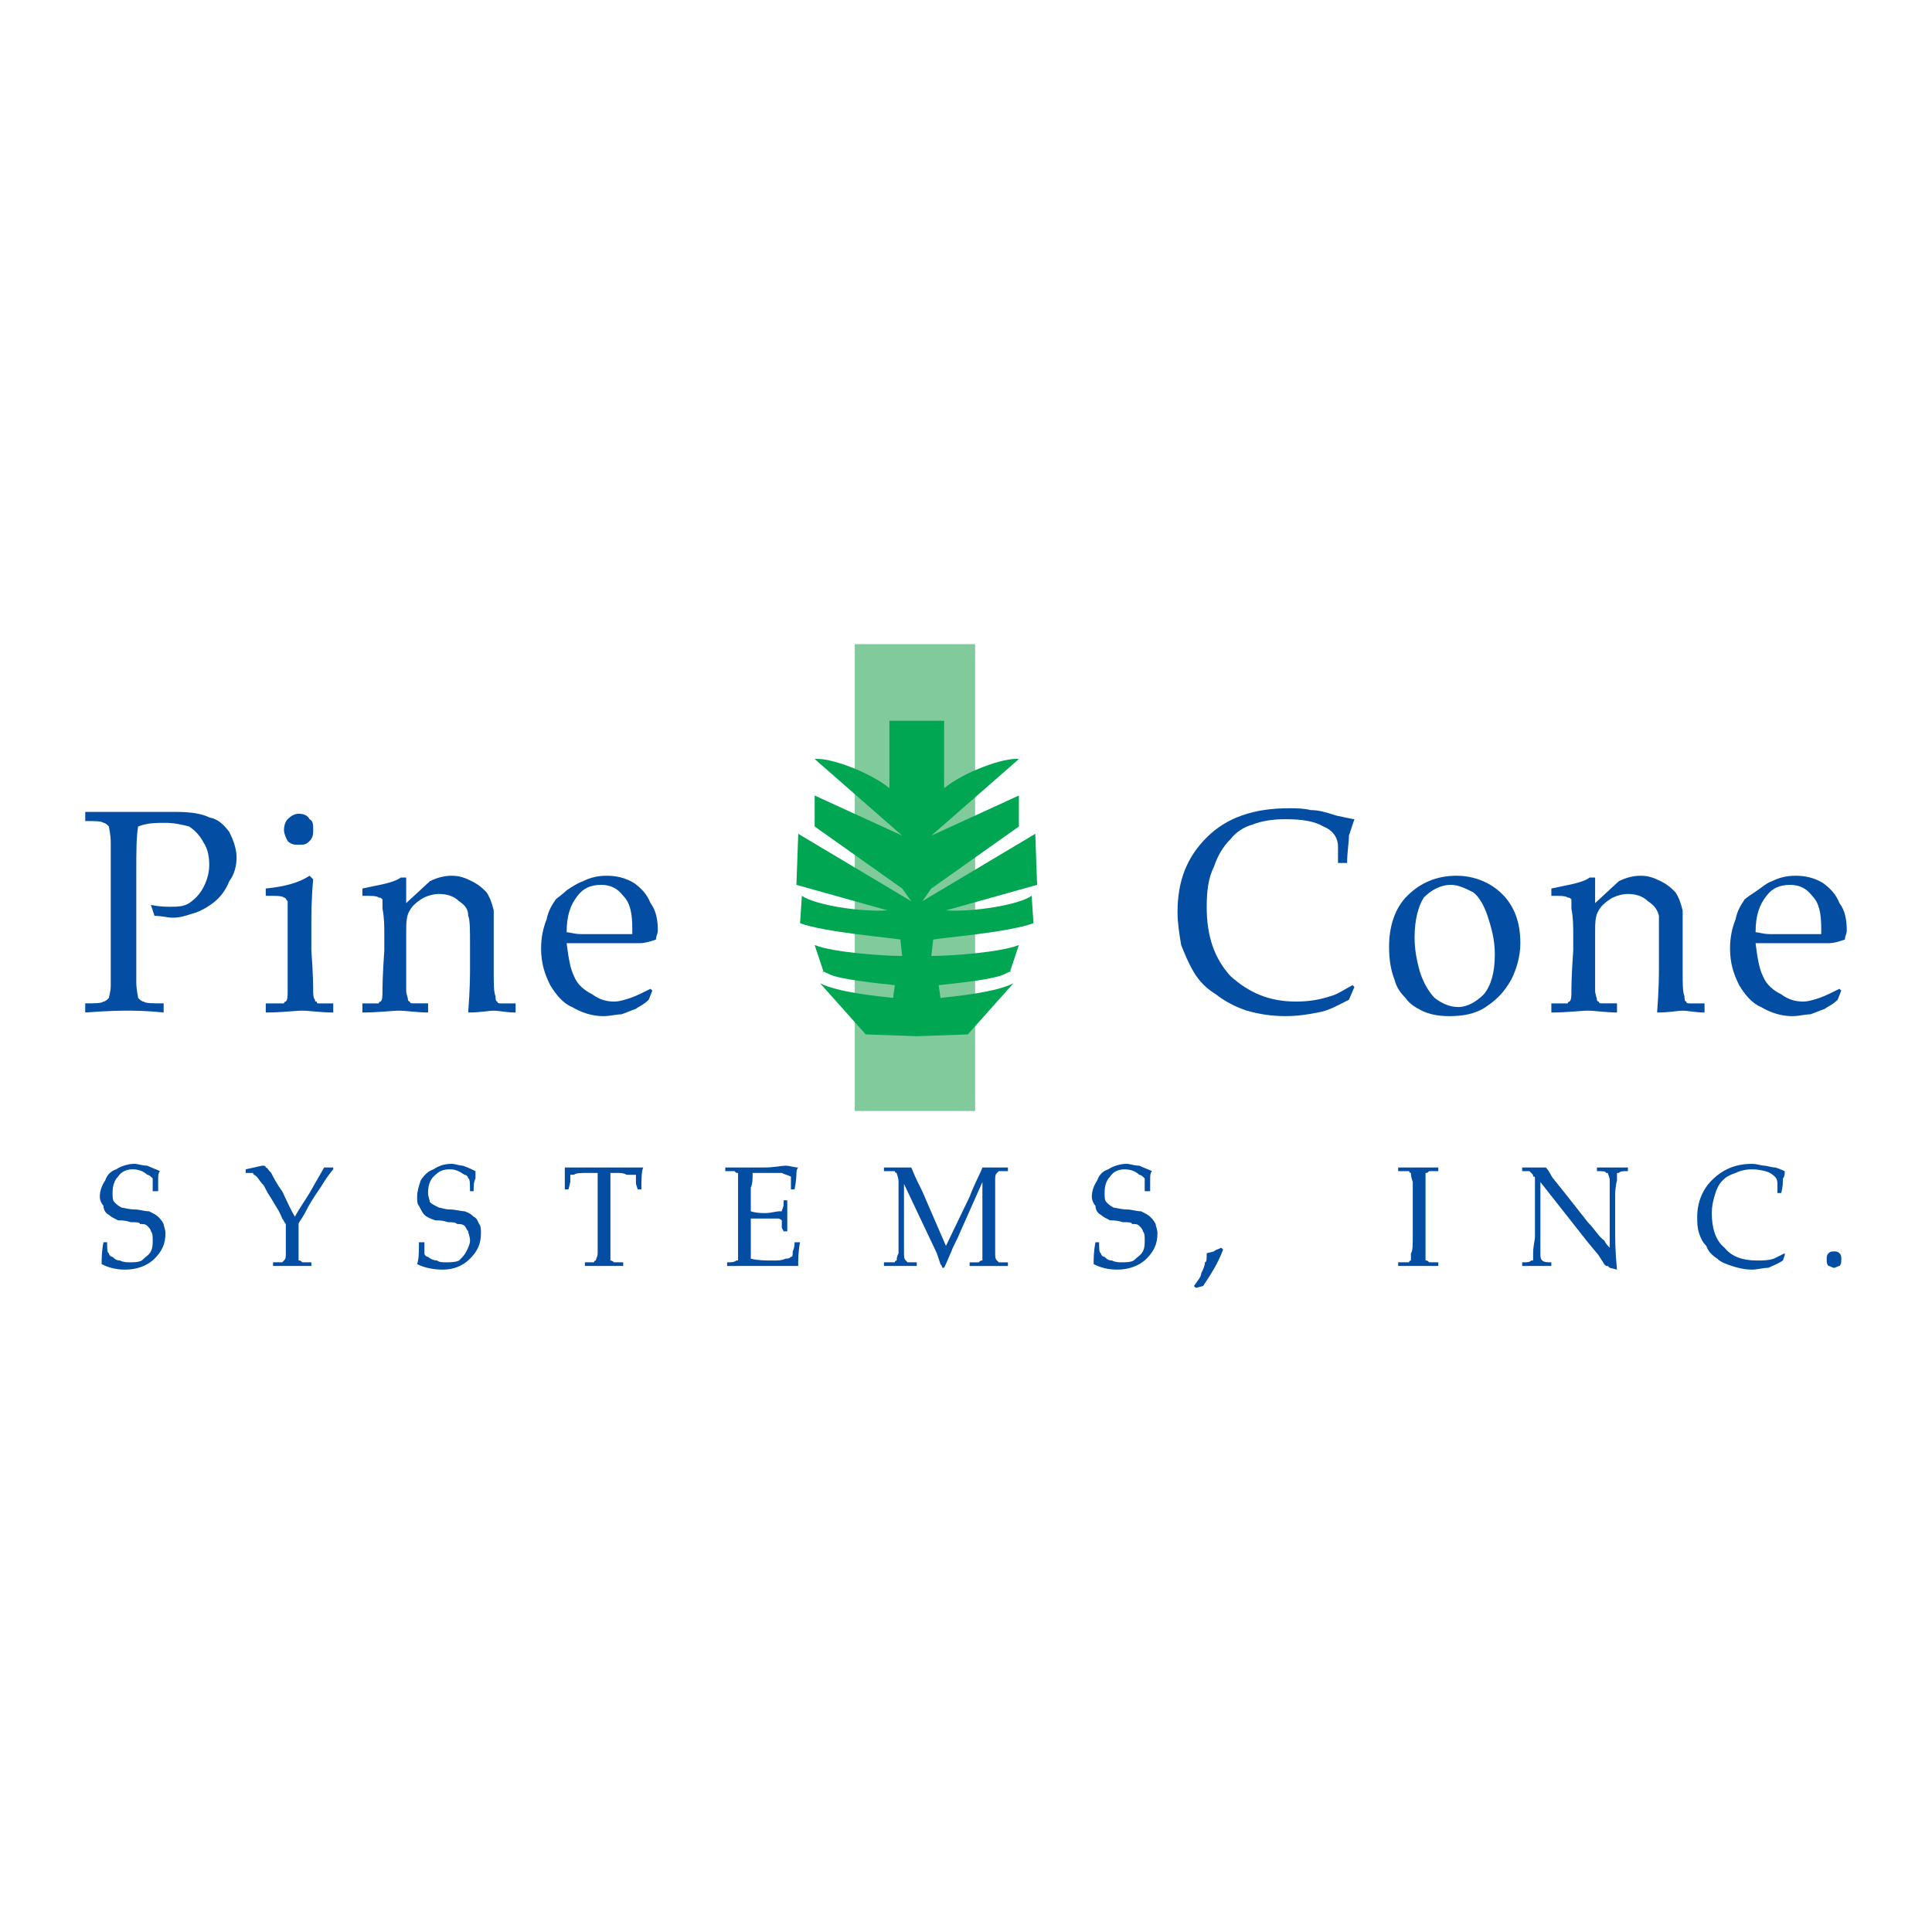 <?xml version="1.0" encoding="utf-8"?>
<!-- Generator: Adobe Illustrator 13.0.0, SVG Export Plug-In . SVG Version: 6.00 Build 14948)  -->
<!DOCTYPE svg PUBLIC "-//W3C//DTD SVG 1.0//EN" "http://www.w3.org/TR/2001/REC-SVG-20010904/DTD/svg10.dtd">
<svg version="1.0" id="Layer_1" xmlns="http://www.w3.org/2000/svg" xmlns:xlink="http://www.w3.org/1999/xlink" x="0px" y="0px"
	 width="192.756px" height="192.756px" viewBox="0 0 192.756 192.756" enable-background="new 0 0 192.756 192.756"
	 xml:space="preserve">
<g>
	<polygon fill-rule="evenodd" clip-rule="evenodd" fill="#FFFFFF" points="0,0 192.756,0 192.756,192.756 0,192.756 0,0 	"/>
	<polygon fill-rule="evenodd" clip-rule="evenodd" fill="#81CA9C" points="85.28,64.267 97.288,64.267 97.288,110.842 
		85.28,110.842 85.28,64.267 	"/>
	<path fill-rule="evenodd" clip-rule="evenodd" fill="#034EA2" d="M8.504,81.915v-0.91c1.637,0,3.093,0,4.185,0
		c0.728,0,1.456,0,2.183,0h2.184c0.182,0,0.363,0,0.545,0c1.456,0,2.547,0.182,3.275,0.545c0.91,0.182,1.456,0.728,2.001,1.456
		c0.364,0.728,0.728,1.637,0.728,2.547c0,0.728-0.182,1.638-0.728,2.365c-0.364,0.91-0.91,1.638-1.638,2.184
		c-0.728,0.545-1.456,0.91-2.183,1.091c-0.546,0.182-1.091,0.364-1.819,0.364c-0.546,0-1.091-0.182-1.819-0.182l-0.364-1.091
		c0.91,0.182,1.455,0.182,2.001,0.182c0.545,0,1.273,0,1.819-0.364c0.546-0.364,1.092-0.91,1.456-1.638
		c0.364-0.728,0.546-1.456,0.546-2.183c0-0.91-0.182-1.638-0.546-2.183c-0.364-0.728-0.91-1.274-1.456-1.638
		c-0.728-0.182-1.456-0.364-2.365-0.364c-0.909,0-1.819,0-2.729,0.364c-0.182,1.092-0.182,2.547-0.182,4.73v7.095
		c0,1.273,0,2.547,0,3.638c0,0.91,0.182,1.457,0.182,1.639c0.182,0.182,0.364,0.363,0.545,0.363c0.182,0.182,0.91,0.182,2.001,0.182
		v0.91c-1.819-0.182-2.911-0.182-3.639-0.182c-0.364,0-1.819,0-4.185,0.182v-0.91c0.91,0,1.637,0,1.819-0.182
		c0.182,0,0.364-0.182,0.546-0.363c0-0.182,0.182-0.547,0.182-1.273c0-0.184,0-1.638,0-4.003v-6.549c0-1.274,0-2.547,0-3.639
		c0-0.91-0.182-1.456-0.182-1.638c-0.182-0.182-0.364-0.364-0.546-0.364C10.141,81.915,9.414,81.915,8.504,81.915L8.504,81.915z"/>
	<path fill-rule="evenodd" clip-rule="evenodd" fill="#034EA2" d="M29.79,81.187c0.546,0,0.91,0.182,1.092,0.546
		c0.364,0.182,0.364,0.545,0.364,1.091c0,0.364,0,0.728-0.364,1.092s-0.546,0.364-1.092,0.364c-0.363,0-0.728,0-1.091-0.364
		c-0.182-0.364-0.364-0.728-0.364-1.092c0-0.546,0.182-0.909,0.364-1.091C29.062,81.369,29.427,81.187,29.79,81.187L29.79,81.187z
		 M26.515,89.374v-0.728c1.82-0.182,3.275-0.546,4.367-1.274l0.364,0.364c-0.182,2.001-0.182,3.457-0.182,4.548v2.547
		c0.182,2.366,0.182,3.821,0.182,4.002c0,0.363,0,0.729,0.182,0.91c0,0.182,0,0.182,0.182,0.182c0,0.182,0,0.182,0.182,0.182
		s0.546,0,1.456,0v0.91c-1.273,0-2.365-0.182-3.093-0.182s-2.001,0.182-3.639,0.182v-0.91h1.274c0.182,0,0.364,0,0.546,0
		c0-0.182,0.182-0.182,0.182-0.182c0.182-0.182,0.182-0.545,0.182-1.092c0-0.182,0-1.455,0-4.002v-2.547c0-1.273,0-2.183,0-2.365
		c-0.182-0.182-0.182-0.364-0.364-0.364C28.153,89.374,27.607,89.374,26.515,89.374L26.515,89.374z"/>
	<path fill-rule="evenodd" clip-rule="evenodd" fill="#034EA2" d="M36.158,101.018v-0.91h1.274c0.182,0,0.182,0,0.364,0
		c0-0.182,0.182-0.182,0.182-0.182c0.182-0.182,0.182-0.545,0.182-1.092c0-0.182,0-1.455,0.182-4.002v-1.637
		c0-0.728,0-1.638-0.182-2.547c0-0.545,0-0.728,0-0.91c-0.182-0.182-0.182-0.182-0.364-0.182c-0.182-0.182-0.728-0.182-1.638-0.182
		v-0.728c1.638-0.364,3.093-0.546,3.821-1.092c0.182,0,0.364,0,0.364,0h0.182v0.182v0.182c0,0.364,0,1.092,0,2.184l2.365-2.184
		c0.728-0.364,1.456-0.546,2.184-0.546c0.728,0,1.273,0.182,2.001,0.546c0.728,0.364,1.092,0.728,1.456,1.092
		c0.364,0.546,0.546,1.092,0.728,1.819c0,0.364,0,1.637,0,3.639v2.365c0,1.272,0,2.183,0.182,2.548c0,0.182,0,0.545,0.182,0.545
		c0,0.182,0.182,0.182,0.364,0.182h1.456v0.91c-0.91,0-1.637-0.182-2.183-0.182s-1.274,0.182-2.547,0.182
		c0.182-2.365,0.182-3.82,0.182-4.367v-2.365c0-1.455,0-2.547-0.182-2.911c0-0.728-0.364-1.091-0.909-1.455
		c-0.546-0.546-1.274-0.728-2.002-0.728c-0.545,0-1.273,0.182-1.819,0.545c-0.546,0.364-0.91,0.728-1.092,1.092
		c-0.364,0.545-0.364,1.273-0.364,2.365v1.637c0,2.366,0,3.821,0,4.002c0,0.363,0.182,0.729,0.182,0.91s0.182,0.182,0.182,0.182
		c0,0.182,0.182,0.182,0.364,0.182c0,0,0.546,0,1.456,0v0.91c-1.091,0-2.183-0.182-2.911-0.182
		C39.069,100.836,37.795,101.018,36.158,101.018L36.158,101.018z"/>
	<path fill-rule="evenodd" clip-rule="evenodd" fill="#034EA2" d="M57.626,89.374c0.546-0.728,1.274-1.092,2.365-1.092
		c0.91,0,1.638,0.364,2.183,1.092c0.728,0.728,0.91,1.819,0.91,3.275c0,0.182,0,0.364,0,0.546c-0.364,0-1.091,0-2.365,0
		c-0.546,0-1.456,0-2.729,0c-0.728,0-1.092-0.182-1.456-0.182C56.535,91.375,56.898,90.283,57.626,89.374L57.626,89.374z
		 M62.902,99.562c-0.546,0.182-1.092,0.363-1.638,0.363c-0.728,0-1.455-0.182-2.183-0.729c-0.728-0.363-1.456-0.908-1.819-1.818
		c-0.364-0.728-0.546-1.82-0.728-3.275h4.366c0.91,0,2.001,0,2.911,0c0.545,0,1.091-0.182,1.637-0.364
		c0-0.364,0.182-0.545,0.182-0.909c0-1.092-0.182-2.001-0.728-2.729c-0.364-0.91-0.91-1.456-1.637-2.001
		c-0.91-0.546-1.819-0.728-2.729-0.728s-1.637,0.182-2.365,0.546c-0.546,0.182-1.092,0.546-1.637,0.91
		c-0.364,0.364-0.91,0.728-1.092,0.91c-0.364,0.546-0.728,1.092-0.91,2.001c-0.364,0.91-0.546,1.819-0.546,2.911
		c0,1.456,0.364,2.548,0.91,3.64c0.545,0.908,1.273,1.818,2.183,2.182c0.91,0.547,2.001,0.91,3.093,0.91
		c0.728,0,1.274-0.182,1.82-0.182c0.545-0.182,0.91-0.363,1.455-0.545c0.182-0.184,0.728-0.365,1.274-0.91l0.364-0.91l-0.182-0.182
		C64.176,99.016,63.448,99.381,62.902,99.562L62.902,99.562z"/>
	<path fill-rule="evenodd" clip-rule="evenodd" fill="#034EA2" d="M134.948,98.289l0.182,0.182l-0.546,1.273
		c-1.092,0.545-2.001,1.092-3.093,1.273c-0.909,0.182-2.001,0.363-3.274,0.363s-2.548-0.182-3.821-0.545
		c-1.091-0.365-2.183-0.91-3.093-1.639c-0.909-0.545-1.638-1.273-2.183-2.183c-0.546-0.91-0.91-1.819-1.273-2.729
		c-0.183-1.091-0.364-2.183-0.364-3.274c0-3.093,0.909-5.458,2.911-7.459c2.001-2.001,4.73-2.911,8.187-2.911
		c0.729,0,1.456,0,2.184,0.182c0.728,0,1.455,0.182,2.547,0.546c0.91,0.182,1.638,0.364,1.819,0.364
		c-0.182,0.545-0.364,1.091-0.546,1.637c0,0.728-0.182,1.638-0.182,2.729h-0.91v-1.637c0-0.91-0.546-1.638-1.455-2.001
		c-0.91-0.545-2.184-0.728-3.82-0.728c-1.273,0-2.365,0.182-3.275,0.545c-0.728,0.182-1.637,0.728-2.183,1.456
		c-0.729,0.728-1.274,1.637-1.638,2.729c-0.546,1.092-0.728,2.365-0.728,4.003c0,2.911,0.728,5.094,2.365,6.914
		c1.819,1.637,3.82,2.547,6.55,2.547c1.273,0,2.364-0.182,3.456-0.545C133.492,99.197,134.221,98.652,134.948,98.289L134.948,98.289
		z"/>
	<path fill-rule="evenodd" clip-rule="evenodd" fill="#034EA2" d="M142.043,89.556c0.729-0.728,1.638-1.274,2.729-1.274
		c0.728,0,1.455,0.364,2.184,0.728c0.545,0.364,1.091,1.273,1.455,2.365c0.364,1.092,0.728,2.365,0.728,3.821
		c0,1.819-0.363,3.094-1.092,4.002c-0.728,0.729-1.637,1.273-2.547,1.273c-0.909,0-1.637-0.363-2.365-0.908
		c-0.546-0.547-1.092-1.457-1.455-2.548c-0.364-1.273-0.546-2.365-0.546-3.457C141.134,91.739,141.498,90.465,142.043,89.556
		L142.043,89.556z M139.133,97.742c0.182,0.729,0.546,1.273,1.091,1.82c0.364,0.545,0.91,0.908,1.638,1.273
		c0.728,0.363,1.638,0.545,2.729,0.545c1.273,0,2.547-0.182,3.639-0.91c1.091-0.727,1.819-1.455,2.547-2.729
		c0.546-1.091,0.909-2.365,0.909-3.638c0-2.001-0.546-3.639-1.819-4.912c-1.091-1.092-2.729-1.82-4.548-1.82
		c-2.001,0-3.639,0.728-4.912,2.001s-1.819,3.093-1.819,5.094C138.587,95.741,138.769,96.833,139.133,97.742L139.133,97.742z"/>
	<path fill-rule="evenodd" clip-rule="evenodd" fill="#034EA2" d="M154.779,101.018v-0.91h1.273c0.182,0,0.182,0,0.363,0
		c0-0.182,0.182-0.182,0.182-0.182c0.183-0.182,0.183-0.545,0.183-1.092c0-0.182,0-1.455,0.182-4.002v-1.637
		c0-0.728,0-1.638-0.182-2.547c0-0.545,0-0.728,0-0.91c-0.183-0.182-0.183-0.182-0.364-0.182c-0.182-0.182-0.728-0.182-1.637-0.182
		v-0.728c1.637-0.364,3.093-0.546,3.82-1.092c0.182,0,0.363,0,0.363,0c0.183,0,0.183,0,0.183,0v0.182v0.182c0,0.364,0,1.092,0,2.184
		l2.364-2.184c0.729-0.364,1.456-0.546,2.184-0.546s1.273,0.182,2.001,0.546s1.092,0.728,1.456,1.092
		c0.363,0.546,0.546,1.092,0.728,1.819c0,0.364,0,1.637,0,3.639v2.365c0,1.272,0,2.183,0.182,2.548c0,0.182,0,0.545,0.183,0.545
		c0,0.182,0.182,0.182,0.363,0.182h1.456v0.91c-0.91,0-1.638-0.182-2.184-0.182s-1.273,0.182-2.547,0.182
		c0.182-2.365,0.182-3.82,0.182-4.367v-2.365c0-1.455,0-2.547,0-2.911c-0.182-0.728-0.546-1.091-1.092-1.455
		c-0.546-0.546-1.273-0.728-2.001-0.728c-0.546,0-1.273,0.182-1.819,0.545c-0.546,0.364-0.909,0.728-1.092,1.092
		c-0.363,0.545-0.363,1.273-0.363,2.365v1.637c0,2.366,0,3.821,0,4.002c0,0.363,0.182,0.729,0.182,0.91s0.182,0.182,0.182,0.182
		c0,0.182,0.183,0.182,0.364,0.182c0,0,0.546,0,1.455,0v0.91c-1.091,0-2.183-0.182-2.911-0.182
		C157.689,100.836,156.416,101.018,154.779,101.018L154.779,101.018z"/>
	<path fill-rule="evenodd" clip-rule="evenodd" fill="#034EA2" d="M176.247,89.374c0.546-0.728,1.273-1.092,2.365-1.092
		c0.909,0,1.638,0.364,2.183,1.092c0.729,0.728,0.91,1.819,0.91,3.275c0,0.182,0,0.364,0,0.546c-0.364,0-1.092,0-2.365,0
		c-0.364,0-1.273,0-2.729,0c-0.728,0-1.091-0.182-1.455-0.182C175.155,91.375,175.52,90.283,176.247,89.374L176.247,89.374z
		 M181.523,99.562c-0.546,0.182-1.092,0.363-1.638,0.363c-0.728,0-1.455-0.182-2.184-0.729c-0.728-0.363-1.455-0.908-1.819-1.818
		c-0.363-0.728-0.546-1.82-0.728-3.275h4.366c0.91,0,2.002,0,2.911,0c0.546,0,1.092-0.182,1.638-0.364
		c0-0.364,0.182-0.545,0.182-0.909c0-1.092-0.182-2.001-0.728-2.729c-0.364-0.91-0.909-1.456-1.638-2.001
		c-0.909-0.546-1.819-0.728-2.729-0.728c-0.91,0-1.638,0.182-2.365,0.546c-0.546,0.182-0.91,0.546-1.456,0.91
		c-0.546,0.364-1.091,0.728-1.273,0.91c-0.363,0.546-0.728,1.092-0.909,2.001c-0.364,0.91-0.546,1.819-0.546,2.911
		c0,1.456,0.363,2.548,0.909,3.64c0.546,0.908,1.273,1.818,2.184,2.182c0.909,0.547,2.001,0.91,3.093,0.91
		c0.728,0,1.273-0.182,1.819-0.182c0.546-0.182,0.91-0.363,1.455-0.545c0.183-0.184,0.729-0.365,1.274-0.91l0.363-0.91l-0.182-0.182
		C182.797,99.016,182.068,99.381,181.523,99.562L181.523,99.562z"/>
	<path fill-rule="evenodd" clip-rule="evenodd" fill="#034EA2" d="M10.141,126.125c0-0.547,0-1.273,0.182-2.184h0.364
		c0,0.545,0,1.092,0.182,1.092c0,0.182,0.182,0.363,0.364,0.363c0.182,0.182,0.364,0.363,0.728,0.363
		c0.364,0.182,0.728,0.182,0.91,0.182c0.545,0,0.91,0,1.273-0.182c0.364-0.363,0.728-0.545,0.91-0.908
		c0.182-0.365,0.182-0.729,0.182-1.092c0-0.365,0-0.729-0.182-0.91c0-0.182-0.182-0.363-0.364-0.547
		c-0.182-0.182-0.364-0.182-0.728-0.182c0-0.182-0.364-0.182-0.909-0.182c-0.546-0.182-0.91-0.182-1.274-0.182
		c-0.364-0.182-0.728-0.363-0.91-0.547c-0.364-0.182-0.546-0.545-0.546-0.908c-0.182-0.182-0.364-0.547-0.364-0.91
		c0-0.547,0.182-1.092,0.546-1.637c0.182-0.547,0.546-0.91,1.091-1.092c0.546-0.365,1.274-0.547,1.819-0.547
		c0.364,0,0.728,0.182,1.274,0.182c0.364,0.184,0.91,0.365,1.273,0.547c-0.182,0.182-0.182,0.545-0.182,0.729
		c0,0.363,0,0.727,0,1.271h-0.546c0-0.727,0-1.271,0-1.271c-0.182-0.184-0.364-0.365-0.545-0.365
		c-0.364-0.363-0.91-0.545-1.456-0.545s-1.092,0.182-1.456,0.727c-0.364,0.365-0.546,0.91-0.546,1.639c0,0.363,0,0.727,0.182,0.908
		c0.182,0.184,0.364,0.365,0.728,0.547c0.182,0,0.728,0.182,1.273,0.182c0.546,0,0.91,0.182,1.456,0.182
		c0.364,0.182,0.728,0.363,0.91,0.547c0.182,0.182,0.364,0.363,0.546,0.727c0,0.182,0.182,0.547,0.182,0.91
		c0,1.092-0.363,1.82-1.091,2.547c-0.728,0.729-1.819,1.092-2.911,1.092C11.597,126.67,10.869,126.488,10.141,126.125
		L10.141,126.125z"/>
	<path fill-rule="evenodd" clip-rule="evenodd" fill="#034EA2" d="M24.514,117.027v-0.363l1.638-0.365c0.182,0,0.363,0,0.363,0.184
		c0.182,0,0.182,0.182,0.546,0.545c0.182,0.363,0.545,1.092,1.091,1.818c0.364,0.729,0.728,1.639,1.274,2.549
		c0.363-0.729,0.909-1.457,1.455-2.365l1.456-2.547h0.91v0.182c-0.182,0.182-0.728,0.91-1.273,1.818
		c-0.364,0.547-0.91,1.273-1.456,2.365c-0.364,0.729-0.728,1.092-0.728,1.273c0,0,0,0.182,0,0.365v0.545c0,0.545,0,1.273,0,1.82
		c0,0.545,0,0.727,0,0.908c0.182,0,0.182,0,0.364,0.182c0,0,0.364,0,0.91,0v0.365c-0.728,0-1.274,0-1.819,0
		c-0.546,0-1.274,0-2.001,0v-0.365c0.546,0,0.728,0,0.91,0c0.182-0.182,0.182-0.182,0.182-0.182
		c0.182-0.182,0.182-0.363,0.182-0.727c0-0.182,0-0.729,0-2.002v-0.91c-0.182-0.182-0.182-0.363-0.364-0.545
		c0,0-0.182-0.547-0.546-1.092l-0.545-0.91c-0.364-0.545-0.546-0.91-0.728-1.273c-0.364-0.363-0.546-0.727-0.728-0.91
		c-0.182-0.182-0.363-0.182-0.363-0.363C25.06,117.027,24.878,117.027,24.514,117.027L24.514,117.027z"/>
	<path fill-rule="evenodd" clip-rule="evenodd" fill="#034EA2" d="M41.616,126.125c0.182-0.547,0.182-1.273,0.182-2.184h0.546
		c0,0.545,0,1.092,0,1.092c0,0.182,0.182,0.363,0.364,0.363c0.182,0.182,0.546,0.363,0.91,0.363c0.182,0.182,0.546,0.182,0.91,0.182
		s0.91,0,1.274-0.182c0.363-0.363,0.545-0.545,0.728-0.908c0.182-0.365,0.364-0.729,0.364-1.092c0-0.365-0.182-0.729-0.182-0.91
		c-0.182-0.182-0.182-0.363-0.364-0.547c-0.182-0.182-0.545-0.182-0.728-0.182c-0.182-0.182-0.546-0.182-0.91-0.182
		c-0.546-0.182-0.91-0.182-1.273-0.182c-0.546-0.182-0.91-0.363-1.092-0.547c-0.182-0.182-0.364-0.545-0.546-0.908
		c-0.182-0.182-0.182-0.547-0.182-0.91c0-0.547,0.182-1.092,0.364-1.637c0.364-0.547,0.728-0.91,1.273-1.092
		c0.545-0.365,1.092-0.547,1.819-0.547c0.364,0,0.728,0.182,1.091,0.182c0.546,0.184,0.91,0.365,1.274,0.547
		c0,0.182,0,0.545,0,0.729c-0.182,0.363-0.182,0.727-0.182,1.271h-0.364c0-0.727,0-1.271-0.182-1.271
		c0-0.184-0.182-0.365-0.364-0.365c-0.545-0.363-0.91-0.545-1.456-0.545c-0.728,0-1.092,0.182-1.637,0.727
		c-0.364,0.365-0.546,0.91-0.546,1.639c0,0.363,0.182,0.727,0.182,0.908c0.182,0.184,0.546,0.365,0.91,0.547
		c0.182,0,0.546,0.182,1.092,0.182c0.546,0,1.092,0.182,1.456,0.182c0.546,0.182,0.728,0.363,0.91,0.547
		c0.364,0.182,0.364,0.363,0.546,0.727c0.182,0.182,0.182,0.547,0.182,0.91c0,1.092-0.364,1.82-1.091,2.547
		c-0.728,0.729-1.638,1.092-2.729,1.092C43.253,126.67,42.344,126.488,41.616,126.125L41.616,126.125z"/>
	<path fill-rule="evenodd" clip-rule="evenodd" fill="#034EA2" d="M56.898,117.938l-0.182,0.727h-0.364c0-1.09,0-1.818,0-2.182
		c0.364,0,1.273,0,2.183,0s1.456,0,1.637,0c0.364,0,1.092,0,2.184,0c0.728,0,1.456,0,1.819,0c-0.182,0.363-0.182,1.273-0.182,2.182
		H63.63l-0.182-0.545c0-0.545,0-0.729,0-0.729c0-0.182,0-0.182,0-0.182c-0.182,0-0.182,0-0.182,0s-0.364,0-0.728,0
		c-0.364-0.182-0.545-0.182-0.909-0.182h-0.728c0,0.547,0,1.092,0,1.818v4.186c0,0.545,0,1.273,0,1.82c0,0.545,0,0.727,0,0.908
		c0,0,0.182,0,0.364,0.182c0,0,0.364,0,0.91,0v0.365c-0.91,0-1.455,0-1.819,0c-0.182,0-0.91,0-2.001,0v-0.365
		c0.364,0,0.728,0,0.91,0c0-0.182,0.182-0.182,0.182-0.182c0-0.182,0.182-0.363,0.182-0.727c0-0.182,0-0.729,0-2.002v-4.186
		c0-0.182,0-0.363,0-0.545v-1.273h-1.092c-0.545,0-1.091,0-1.273,0.182c-0.182,0-0.182,0-0.364,0
		C56.898,117.391,56.898,117.574,56.898,117.938L56.898,117.938z"/>
	<path fill-rule="evenodd" clip-rule="evenodd" fill="#034EA2" d="M72.544,126.307v-0.365c0.364,0,0.728,0,0.91-0.182
		c0,0,0,0,0.182,0c0-0.182,0-0.363,0-0.727c0-0.729,0-1.273,0-1.639v-3.639c0-0.545,0-1.273,0-1.818c0-0.547,0-0.729,0-0.91
		c-0.182,0-0.182,0-0.364-0.182c0,0-0.364,0-0.91,0v-0.363h1.819h2.001c1.091,0,1.819-0.184,2.183-0.184s0.91,0.184,1.273,0.184
		c-0.182,0.182-0.182,0.545-0.182,0.727c0,0,0,0.547-0.182,1.455h-0.364c0-0.545,0-0.908,0-1.273
		c-0.364-0.182-0.545-0.182-0.909-0.363c-0.546,0-0.91,0-1.456,0c-0.182,0-0.363,0-0.728,0c-0.364,0-0.545,0-0.728,0
		c0,0.547,0,1.092-0.182,1.455v2.365c0.546,0.182,1.092,0.182,1.456,0.182c0.546,0,1.092-0.182,1.456-0.182h0.182
		c0-0.182,0.182-0.363,0.182-0.727v-0.365h0.364l0,0v1.455v1.639h-0.364l-0.182-0.363c0-0.365,0-0.547,0-0.729
		c0,0-0.182-0.182-0.364-0.182c-0.182,0-0.728,0-1.455,0c-0.182,0-0.728,0-1.274,0c0,0.545,0,1.092,0,2.184c0,0.727,0,1.455,0,1.818
		c0.728,0.182,1.456,0.182,2.184,0.182c0.545,0,0.91,0,1.273-0.182c0.182,0,0.364,0,0.545-0.182c0.182,0,0.182-0.182,0.182-0.545
		c0.182-0.365,0.182-0.729,0.182-0.91h0.545c-0.182,0.91-0.182,1.818-0.182,2.365c-0.364,0-0.91,0-1.456,0h-4.002
		C74.182,126.307,73.636,126.307,72.544,126.307L72.544,126.307z"/>
	<path fill-rule="evenodd" clip-rule="evenodd" fill="#034EA2" d="M88.191,116.846v-0.363c0.546,0,0.91,0,1.456,0
		c0.364,0,0.728,0,1.273,0c0.364,0.908,0.728,1.637,1.092,2.363l2.365,5.459l2.365-4.912c0.545-1.455,1.092-2.365,1.273-2.91
		c0.363,0,0.909,0,1.091,0c0.364,0,0.91,0,1.456,0v0.363c-0.546,0-0.728,0-0.909,0c-0.183,0.182-0.183,0.182-0.183,0.182
		c-0.182,0.182-0.182,0.363-0.182,0.729c0,0.182,0,0.727,0,2v3.275c0,0.545,0,1.273,0,1.82c0,0.545,0,0.727,0.182,0.908
		c0,0,0,0,0.183,0.182c0.182,0,0.363,0,0.909,0v0.365c-0.909,0-1.456,0-1.819,0c-0.364,0-0.909,0-2.001,0v-0.365
		c0.545,0,0.909,0,0.909,0c0.183-0.182,0.183-0.182,0.364-0.182c0-0.182,0-0.363,0-0.727c0-0.182,0-0.729,0-2.002v-5.094
		l-2.183,4.912c-0.364,0.91-0.728,1.455-0.91,2.002c-0.182,0.363-0.364,0.908-0.728,1.637h-0.182c0-0.182-0.182-0.363-0.182-0.363
		l-0.364-1.092l-3.275-6.914v4.912c0,0.545,0,1.273,0,1.82c0,0.545,0,0.727,0.182,0.908c0,0,0,0,0.182,0.182c0.182,0,0.364,0,0.91,0
		v0.365H90.01h-1.819v-0.365c0.546,0,0.91,0,1.092,0c0-0.182,0.182-0.182,0.182-0.182c0-0.182,0-0.363,0.182-0.727
		c0-0.182,0-0.729,0-2.002v-3.275c0-0.545,0-1.273,0-1.818c0-0.547-0.182-0.729-0.182-0.91c0,0-0.182,0-0.182-0.182
		C89.101,116.846,88.737,116.846,88.191,116.846L88.191,116.846z"/>
	<path fill-rule="evenodd" clip-rule="evenodd" fill="#034EA2" d="M109.113,126.125c0-0.547,0-1.273,0.182-2.184h0.364
		c0,0.545,0,1.092,0.182,1.092c0,0.182,0.183,0.363,0.364,0.363c0.182,0.182,0.363,0.363,0.728,0.363
		c0.364,0.182,0.728,0.182,0.91,0.182c0.545,0,0.909,0,1.273-0.182c0.363-0.363,0.728-0.545,0.909-0.908
		c0.183-0.365,0.183-0.729,0.183-1.092c0-0.365,0-0.729-0.183-0.91c0-0.182-0.182-0.363-0.363-0.547
		c-0.183-0.182-0.364-0.182-0.729-0.182c0-0.182-0.363-0.182-0.909-0.182c-0.546-0.182-0.909-0.182-1.273-0.182
		c-0.364-0.182-0.728-0.363-0.91-0.547c-0.363-0.182-0.546-0.545-0.546-0.908c-0.182-0.182-0.363-0.547-0.363-0.91
		c0-0.547,0.182-1.092,0.546-1.637c0.182-0.547,0.546-0.91,1.091-1.092c0.547-0.365,1.274-0.547,1.819-0.547
		c0.364,0,0.729,0.182,1.274,0.182c0.363,0.184,0.909,0.365,1.273,0.547c-0.183,0.182-0.183,0.545-0.183,0.729
		c0,0.363,0,0.727,0,1.271h-0.545c0-0.727,0-1.271,0-1.271c-0.183-0.184-0.364-0.365-0.546-0.365
		c-0.364-0.363-0.91-0.545-1.456-0.545s-1.091,0.182-1.455,0.727c-0.364,0.365-0.546,0.91-0.546,1.639c0,0.363,0,0.727,0.182,0.908
		c0.182,0.184,0.364,0.365,0.729,0.547c0.182,0,0.728,0.182,1.272,0.182c0.546,0,0.91,0.182,1.456,0.182
		c0.364,0.182,0.728,0.363,0.909,0.547c0.183,0.182,0.364,0.363,0.546,0.727c0,0.182,0.182,0.547,0.182,0.91
		c0,1.092-0.363,1.82-1.091,2.547c-0.728,0.729-1.819,1.092-2.911,1.092C110.568,126.67,109.841,126.488,109.113,126.125
		L109.113,126.125z"/>
	<path fill-rule="evenodd" clip-rule="evenodd" fill="#034EA2" d="M119.302,128.49l-0.182-0.184
		c0.363-0.545,0.728-0.908,0.728-1.273c0.182-0.363,0.364-0.727,0.364-1.092c0.182,0,0.182-0.363,0.182-0.908l0.728-0.182
		c0.182-0.184,0.363-0.184,0.728-0.365l0.182,0.182c-0.546,1.457-1.273,2.547-2.001,3.639L119.302,128.49L119.302,128.49z"/>
	<path fill-rule="evenodd" clip-rule="evenodd" fill="#034EA2" d="M143.499,125.941v0.365c-0.91,0-1.638,0-1.819,0h-2.184v-0.365
		c0.546,0,0.91,0,1.092,0c0-0.182,0.182-0.182,0.182-0.182c0-0.182,0-0.363,0-0.727c0.182-0.182,0.182-0.729,0.182-2.002v-3.275
		c0-0.545,0-1.273,0-1.818c-0.182-0.547-0.182-0.729-0.182-0.91c0,0-0.182,0-0.182-0.182c-0.182,0-0.546,0-1.092,0v-0.363
		c0.91,0,1.638,0,2.002,0c0.545,0,1.091,0,2.001,0v0.363c-0.546,0-0.91,0-0.91,0c-0.182,0.182-0.182,0.182-0.363,0.182
		c0,0.182,0,0.363,0,0.729c0,0.182,0,0.727,0,2v3.275c0,0.545,0,1.273,0,1.82c0,0.545,0,0.727,0,0.908c0.182,0,0.182,0,0.363,0.182
		C142.589,125.941,142.953,125.941,143.499,125.941L143.499,125.941z"/>
	<path fill-rule="evenodd" clip-rule="evenodd" fill="#034EA2" d="M151.868,126.307v-0.365c0.546,0,0.728,0,0.909-0.182h0.183
		c0-0.182,0-0.363,0-0.727c0-0.729,0.182-1.273,0.182-1.639v-5.82c0-0.184,0-0.184-0.182-0.184c0-0.182,0-0.182-0.183-0.363
		l-0.182-0.182c-0.182,0-0.364,0-0.728,0v-0.363c0.728,0,1.092,0,1.273,0c0.363,0,0.728,0,1.091,0
		c0.364,0.363,0.547,0.908,0.729,1.092l1.455,1.818l2.001,2.547c0.729,0.729,1.092,1.455,1.638,1.82
		c0.183,0.363,0.364,0.545,0.546,0.727v-5.094c0-0.363,0-0.91,0-1.637c0-0.365-0.182-0.547-0.182-0.729c0,0,0,0-0.182,0
		c0-0.182-0.364-0.182-0.91-0.182v-0.363c0.546,0,1.092,0,1.638,0c0.545,0,1.092,0,1.455,0v0.363c-0.546,0-0.728,0-0.91,0.182
		c-0.182,0-0.182,0-0.182,0c0,0.182,0,0.363,0,0.729c-0.182,0.727-0.182,1.273-0.182,1.637v3.457c0,0.727,0,2.002,0.182,3.82
		l-0.728-0.182l-0.182-0.182c0,0,0,0-0.182,0c0,0,0,0-0.183-0.182c-0.363-0.547-0.546-0.91-0.728-1.092l-0.91-1.092l-4.729-6.004
		v5.457c0,0.365,0,0.91,0,1.639c0,0.363,0,0.545,0.182,0.727l0,0c0.182,0.182,0.546,0.182,0.91,0.182v0.365
		c-0.364,0-0.729,0-1.274,0C152.96,126.307,152.414,126.307,151.868,126.307L151.868,126.307z"/>
	<path fill-rule="evenodd" clip-rule="evenodd" fill="#034EA2" d="M178.066,125.033v0.182l-0.182,0.545
		c-0.546,0.365-1.092,0.547-1.456,0.729c-0.546,0-1.092,0.182-1.638,0.182c-0.728,0-1.455-0.182-2.001-0.363
		s-1.092-0.365-1.455-0.729c-0.546-0.363-0.91-0.727-1.092-1.273c-0.364-0.363-0.546-0.729-0.728-1.273s-0.182-1.092-0.182-1.637
		c0-1.457,0.545-2.73,1.455-3.639c1.092-1.092,2.365-1.639,4.002-1.639c0.546,0,0.91,0.182,1.274,0.182
		c0.182,0,0.728,0.184,1.091,0.184c0.546,0.182,0.91,0.363,0.91,0.363c0,0.182,0,0.545-0.182,0.729c0,0.363,0,0.908-0.183,1.455
		h-0.363v-0.91c0-0.545-0.183-0.729-0.729-1.092c-0.363-0.182-1.091-0.363-1.819-0.363c-0.728,0-1.273,0.182-1.637,0.363
		c-0.546,0.182-0.91,0.363-1.273,0.729c-0.364,0.363-0.546,0.727-0.728,1.273c-0.183,0.545-0.364,1.273-0.364,2
		c0,1.457,0.364,2.73,1.273,3.457c0.728,0.91,1.819,1.273,3.274,1.273c0.546,0,1.092,0,1.638-0.182
		C177.339,125.396,177.702,125.215,178.066,125.033L178.066,125.033z"/>
	<path fill-rule="evenodd" clip-rule="evenodd" fill="#034EA2" d="M182.979,124.852c0.182,0,0.364,0,0.546,0.182
		s0.182,0.363,0.182,0.545c0,0.363,0,0.547-0.182,0.729c-0.182,0-0.364,0.182-0.546,0.182s-0.363-0.182-0.546-0.182
		c-0.182-0.182-0.182-0.365-0.182-0.729c0-0.182,0-0.363,0.182-0.545C182.615,124.852,182.797,124.852,182.979,124.852
		L182.979,124.852z"/>
	<path fill-rule="evenodd" clip-rule="evenodd" fill="#00A651" d="M91.466,103.383l-5.094-0.182l-4.548-5.096
		c1.819,0.91,5.64,1.275,7.277,1.457l0.182-1.273c-1.637-0.184-5.458-0.547-6.55-1.092c-1.092-0.546-0.546-0.183-0.546-0.183
		l-0.91-2.729c1.819,0.728,6.731,1.092,8.733,1.092l-0.182-1.638c-0.91-0.182-7.641-0.728-10.006-1.637l0.182-2.729
		c1.273,0.91,5.822,1.638,8.551,1.456l-9.096-2.547l0.182-5.094l11.28,6.732l-0.91-1.273l-8.733-6.186v-3.093l8.733,4.002
		l-8.733-7.641c1.456-0.182,5.458,1.274,7.459,2.911v-6.731h2.729l0,0h2.729v6.731c2.001-1.637,6.003-3.093,7.459-2.911
		l-8.733,7.641l8.733-4.002v3.093l-8.733,6.186l-0.91,1.273l11.279-6.732l0.183,5.094l-9.097,2.547
		c2.729,0.182,7.277-0.546,8.551-1.456l0.182,2.729c-2.365,0.91-9.097,1.456-10.006,1.637l-0.182,1.638
		c2.001,0,6.914-0.364,8.733-1.092l-0.91,2.729c0,0,0.546-0.364-0.546,0.183c-1.092,0.545-4.912,0.908-6.549,1.092l0.182,1.273
		c1.637-0.182,5.458-0.547,7.277-1.457l-4.548,5.096L91.466,103.383L91.466,103.383L91.466,103.383z"/>
</g>
</svg>
